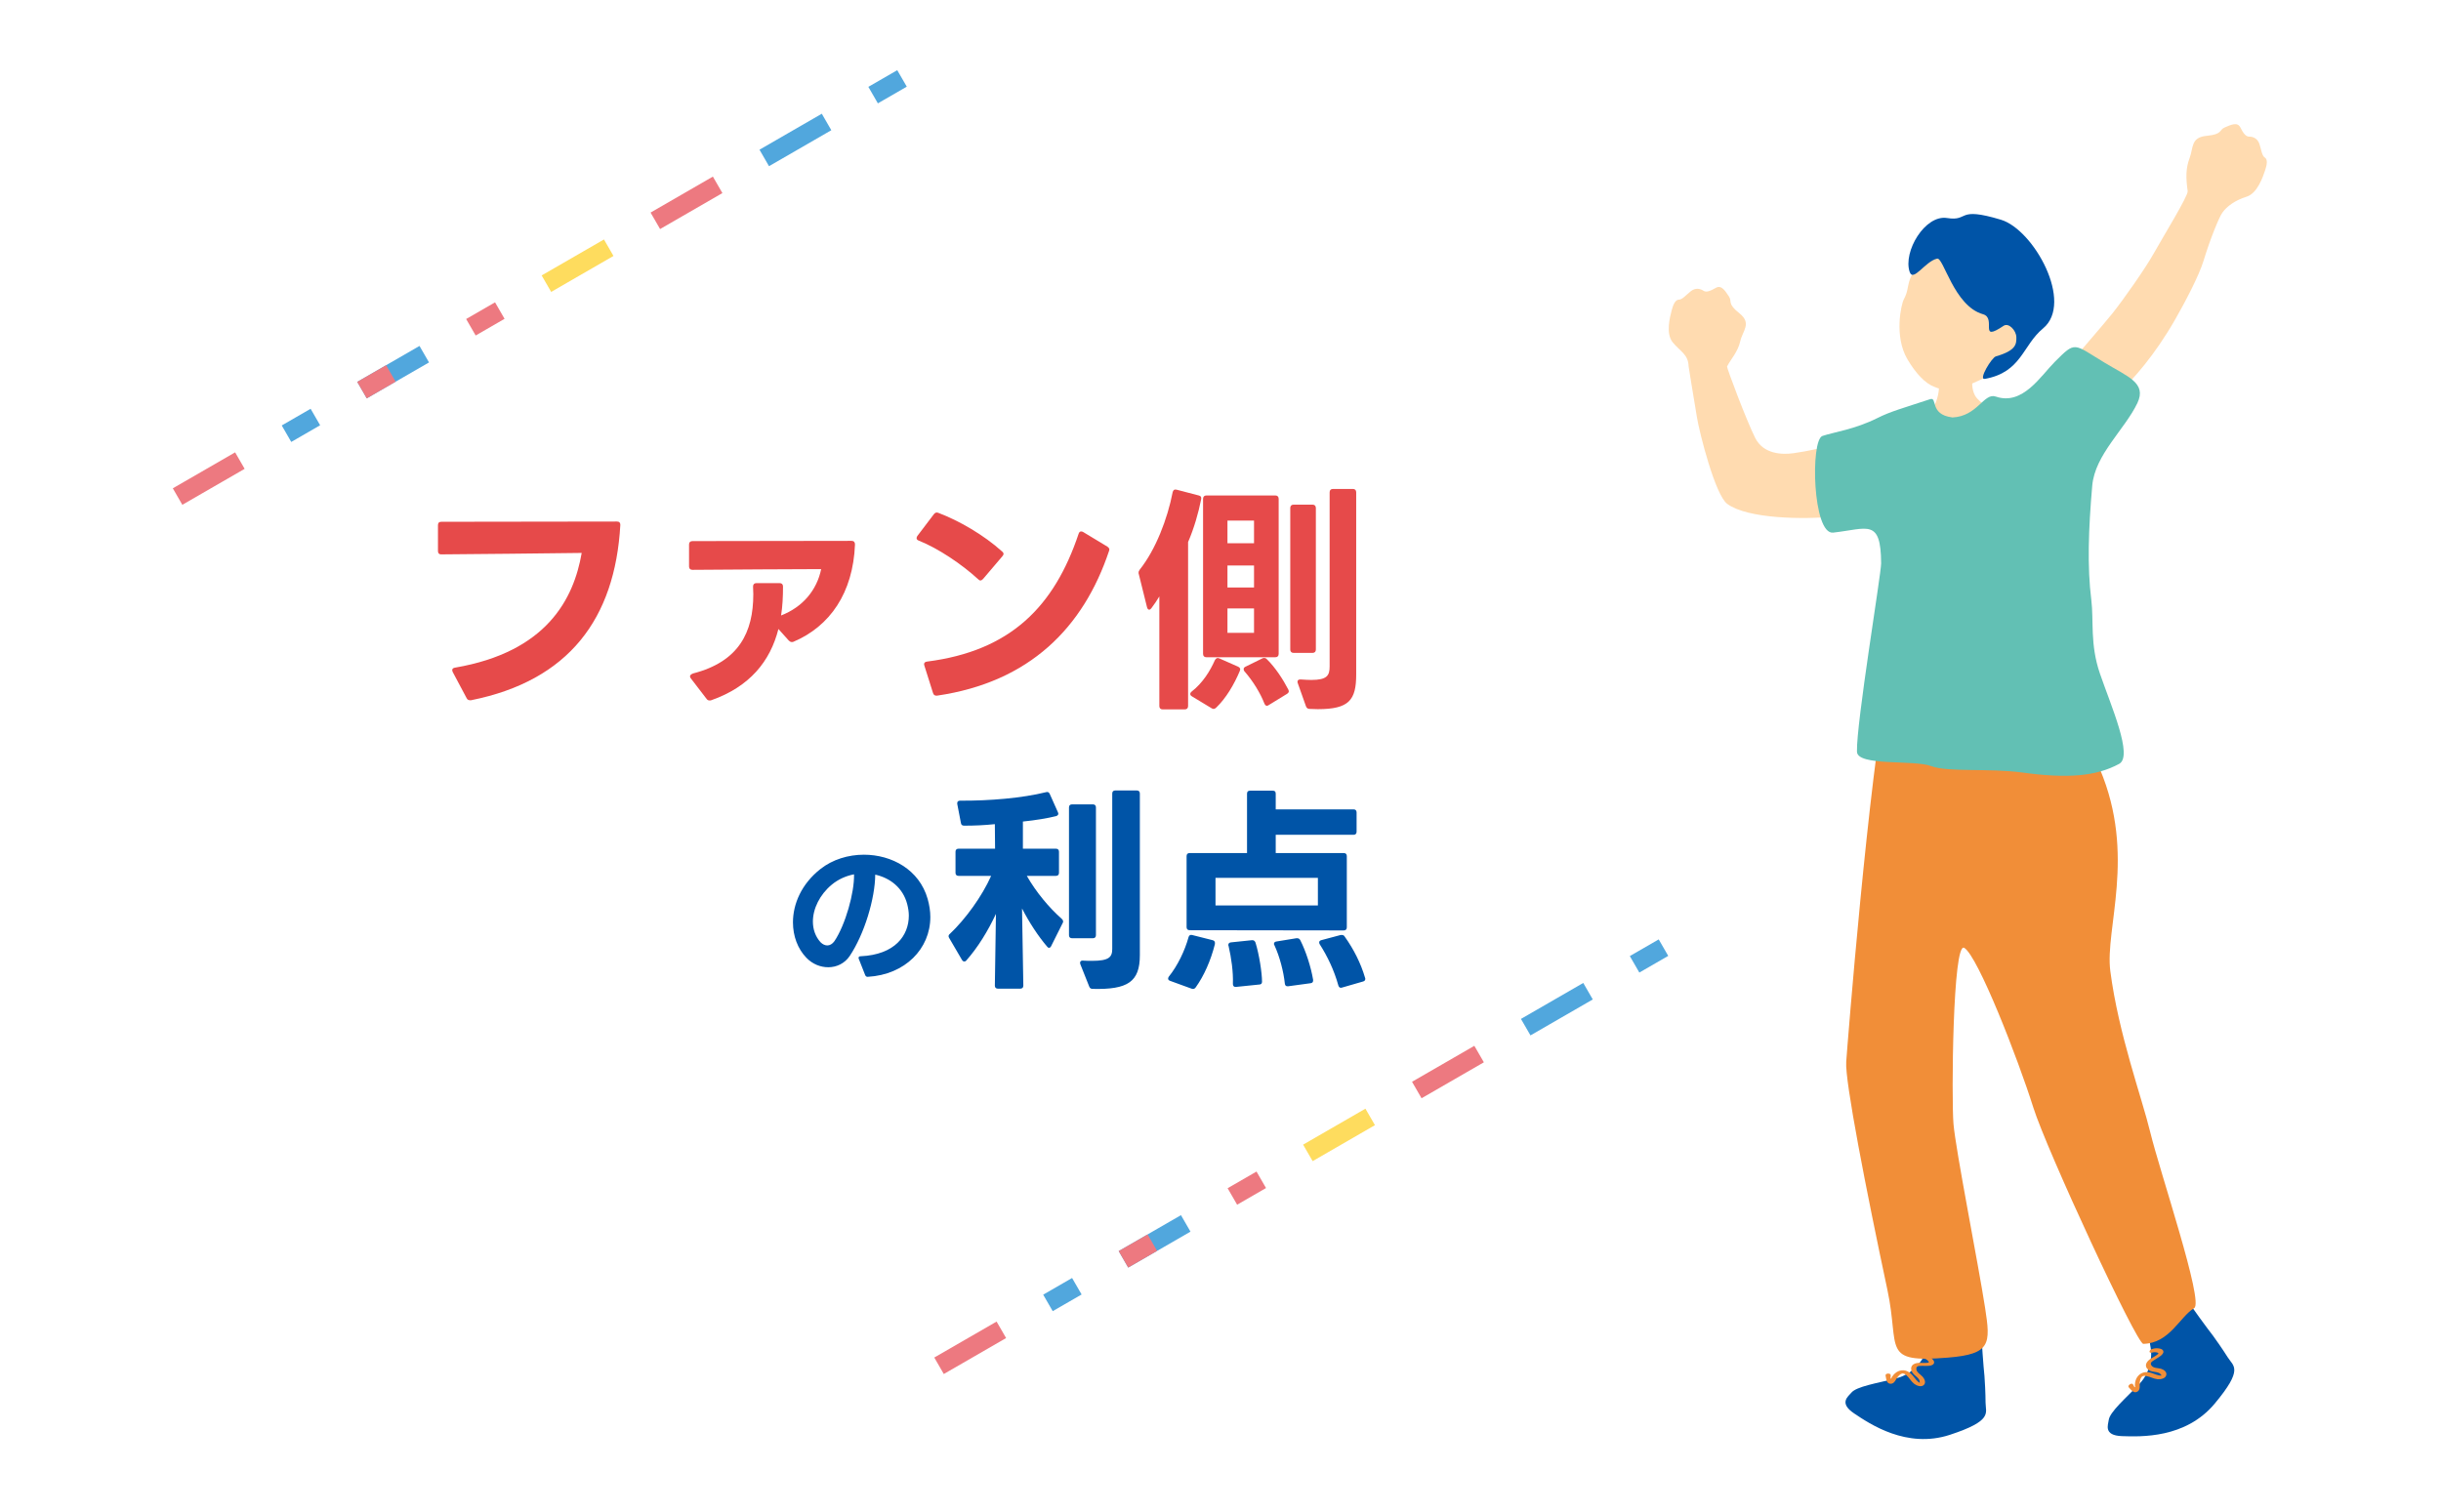 <svg width="452" height="280" viewBox="0 0 452 280" fill="none" xmlns="http://www.w3.org/2000/svg">
<mask id="mask0_127_1882" style="mask-type:alpha" maskUnits="userSpaceOnUse" x="0" y="0" width="452" height="280">
<rect width="452" height="280" fill="#D9D9D9"/>
</mask>
<g mask="url(#mask0_127_1882)">
<path d="M220.285 172.296C219.923 172.296 219.721 172.095 219.721 171.732V158.569C219.721 158.207 219.923 158.006 220.285 158.006H230.912V147.016C230.912 146.614 231.113 146.453 231.476 146.453H235.662C236.065 146.453 236.226 146.614 236.226 147.016V149.915H250.637C250.999 149.915 251.2 150.116 251.2 150.478V154.061C251.2 154.423 250.999 154.624 250.637 154.624H236.226V158.006H248.825C249.188 158.006 249.389 158.207 249.389 158.569V171.773C249.389 172.135 249.188 172.336 248.825 172.336L220.285 172.296ZM216.42 180.911C218.071 178.858 219.399 176.08 220.084 173.584C220.164 173.262 220.406 173.101 220.728 173.182L224.552 174.148C224.914 174.228 225.035 174.51 224.954 174.913C224.19 177.932 222.942 180.75 221.412 182.883C221.211 183.165 220.969 183.245 220.647 183.125L216.662 181.675C216.42 181.595 216.3 181.434 216.3 181.273C216.3 181.152 216.34 181.031 216.42 180.911ZM225.075 167.707H244.035V162.595H225.075V167.707ZM227.49 175.194C227.45 175.154 227.45 175.074 227.45 175.033C227.45 174.752 227.611 174.591 227.933 174.55L231.798 174.148H231.918C232.2 174.148 232.361 174.309 232.482 174.591C233.166 176.805 233.69 180.186 233.69 181.836C233.69 182.158 233.529 182.36 233.166 182.36L228.859 182.802H228.779C228.457 182.802 228.296 182.601 228.296 182.239C228.376 180.025 228.014 177.449 227.49 175.194ZM235.984 175.074C235.904 174.993 235.904 174.872 235.904 174.792C235.904 174.591 236.065 174.43 236.346 174.389L240.05 173.785H240.211C240.452 173.785 240.654 173.906 240.774 174.148C241.821 176.201 242.747 179.099 243.149 181.474V181.635C243.149 181.917 242.988 182.078 242.666 182.118L238.52 182.682H238.399C238.118 182.682 237.957 182.521 237.916 182.199C237.675 179.904 236.95 177.167 235.984 175.074ZM244.357 174.872C244.277 174.752 244.277 174.631 244.277 174.55C244.277 174.349 244.397 174.228 244.639 174.148L248.262 173.182H248.463C248.705 173.182 248.866 173.262 248.986 173.463C250.677 175.838 251.965 178.374 252.77 181.112C252.811 181.192 252.811 181.273 252.811 181.313C252.811 181.555 252.69 181.716 252.408 181.796L248.503 182.923L248.302 182.964C248.061 182.964 247.9 182.802 247.819 182.521C247.054 179.743 245.806 177.127 244.357 174.872Z" fill="#0054A7"/>
<path d="M202.331 183.165C202.009 183.165 201.808 183.044 201.687 182.722L200.037 178.576L199.997 178.334C199.997 178.052 200.198 177.891 200.56 177.932C201.164 177.972 201.728 177.972 202.211 177.972C205.35 177.972 205.954 177.288 205.954 175.758V146.976C205.954 146.614 206.156 146.412 206.518 146.412H210.503C210.865 146.412 211.067 146.614 211.067 146.976V176.925C211.067 181.877 208.812 183.326 202.331 183.165ZM175.763 173.745C175.683 173.624 175.643 173.504 175.643 173.383C175.643 173.262 175.723 173.101 175.884 172.98C178.782 170.243 181.842 166.016 183.532 162.232H177.494C177.132 162.232 176.931 162.031 176.931 161.669V157.764C176.931 157.402 177.132 157.201 177.494 157.201H184.257L184.217 152.652C182.244 152.853 180.554 152.934 178.541 152.934C178.179 152.934 177.977 152.773 177.937 152.451L177.253 148.908V148.747C177.253 148.465 177.454 148.304 177.776 148.304C183.17 148.345 189.329 147.821 193.677 146.734L193.878 146.694C194.119 146.694 194.28 146.815 194.401 147.097L195.891 150.438C195.931 150.559 195.971 150.639 195.971 150.72C195.971 150.921 195.81 151.082 195.569 151.162C193.958 151.565 191.785 151.927 189.41 152.169V157.201H195.528C195.891 157.201 196.092 157.402 196.092 157.764V161.669C196.092 162.031 195.891 162.232 195.528 162.232H190.134C191.865 165.251 194.24 168.11 196.615 170.203C196.776 170.364 196.857 170.485 196.857 170.686C196.857 170.766 196.857 170.887 196.776 170.968L194.643 175.235C194.562 175.436 194.401 175.557 194.24 175.557C194.119 175.557 193.999 175.476 193.878 175.315C192.268 173.423 190.617 170.927 189.249 168.271L189.49 182.561C189.49 182.923 189.289 183.125 188.927 183.125H184.78C184.418 183.125 184.217 182.923 184.217 182.561L184.418 169.277C182.929 172.457 181.077 175.476 178.943 177.891C178.823 178.052 178.702 178.093 178.541 178.093C178.42 178.093 178.259 178.012 178.138 177.811L175.763 173.745ZM197.944 149.552C197.944 149.19 198.145 148.989 198.507 148.989H202.372C202.734 148.989 202.935 149.19 202.935 149.552V173.222C202.935 173.584 202.734 173.785 202.372 173.785H198.507C198.145 173.785 197.944 173.584 197.944 173.222V149.552Z" fill="#0054A7"/>
<path d="M160.641 180.931C160.438 180.931 160.292 180.814 160.205 180.611L159.013 177.587C158.984 177.529 158.984 177.471 158.984 177.413C158.984 177.238 159.1 177.122 159.362 177.122C165.729 176.831 168.287 173.284 168.287 169.592C168.287 168.894 168.171 168.197 167.996 167.499C167.212 164.446 164.828 162.615 162.066 162.004C162.037 166.423 160.06 173.023 157.327 177.093C156.396 178.459 154.914 179.157 153.373 179.157C151.919 179.157 150.437 178.576 149.303 177.384C147.704 175.727 146.832 173.372 146.832 170.842C146.832 167.441 148.401 163.749 151.89 160.987C154.158 159.184 157.094 158.312 159.972 158.312C165.118 158.312 170.235 161.074 171.776 166.511C172.096 167.644 172.27 168.778 172.27 169.854C172.27 175.727 167.619 180.524 160.699 180.931H160.641ZM150.524 170.697C150.524 172.122 150.989 173.488 151.948 174.535C152.326 174.913 152.762 175.116 153.198 175.116C153.664 175.116 154.129 174.854 154.507 174.331C156.542 171.308 158.228 165.319 158.141 161.946C156.629 162.237 155.204 162.876 154.013 163.865C151.803 165.696 150.524 168.313 150.524 170.697Z" fill="#0054A7"/>
<path d="M319.804 67.876C320.452 66.57 321.793 65.212 322.239 63.224C322.677 61.243 324.43 59.903 322.09 58.037C319.751 56.171 320.803 55.891 320.146 54.909C319.488 53.937 318.779 52.71 317.727 53.315C316.676 53.919 315.949 54.2 315.423 53.849C314.898 53.499 313.987 53.227 313.093 53.937C312.191 54.646 311.525 55.496 310.868 55.505C310.219 55.505 309.799 56.469 309.536 57.52C309.273 58.571 308.362 61.76 309.755 63.434C311.139 65.107 312.629 65.65 312.681 67.858C312.681 68.007 313.426 72.449 314.232 77.355C314.687 80.132 317.596 91.688 319.839 93.335C323.624 96.112 333.935 96.252 339.867 95.665C343.371 95.315 342.399 87.237 341.444 83.645C340.874 81.508 337.904 83.146 332.113 83.943C330.045 84.232 326.541 84.171 324.999 81.096C323.343 77.775 319.699 68.059 319.795 67.867L319.804 67.876Z" fill="#FFDBB0"/>
<path d="M368.471 69.479C363.837 71.879 360.805 72.834 358.212 71.66C356.53 71.073 354.734 69.155 353.201 66.553C350.695 62.304 352.036 56.364 352.535 55.435C353.954 52.815 352.351 52.15 356.548 47.48C357.818 46.061 359.903 42.697 367.07 45.439C373.369 47.848 383.076 61.699 368.471 69.47V69.479Z" fill="#FFDBB0"/>
<path d="M358.677 47.909C356.486 48.408 354.27 52.316 353.613 50.362C352.351 46.604 356.46 39.735 360.534 40.383C364.722 41.049 362.155 38.176 370.513 40.699C376.61 42.539 384.075 56.066 378.31 60.832C374.499 63.977 374.341 68.953 367.534 70.18C366.264 70.407 368.822 66.193 369.584 66.009C373.369 64.914 373.386 63.705 373.369 62.461C373.351 61.217 371.958 59.71 371.003 60.35C366.272 63.53 369.786 58.931 367.192 58.203C361.76 56.679 359.851 47.445 358.668 47.918L358.677 47.909Z" fill="#0054A7"/>
<path d="M419.373 29.187C418.83 28.828 418.733 27.741 418.374 26.655C418.006 25.569 417.104 25.306 416.473 25.306C415.842 25.306 415.387 24.675 414.843 23.598C414.3 22.511 413.03 23.151 411.952 23.606C410.866 24.062 411.593 24.877 408.614 25.157C405.636 25.437 406.17 27.365 405.452 29.266C404.733 31.167 404.742 32.937 405.092 35.399C405.215 36.257 400.572 43.792 398.784 46.981C397.269 49.688 393.274 55.391 391.145 58.063C389.366 60.289 383.207 67.324 382.436 68.375C380.456 71.065 389.857 75.217 392.389 72.756C395.122 70.101 398.968 65.799 402.701 59.307C404.602 55.996 407.177 51.098 408.036 48.286C409.254 44.273 410.883 40.287 411.505 39.402C412.338 38.211 413.906 37.081 415.982 36.441C418.059 35.802 419.049 32.63 419.408 31.614C419.767 30.589 419.942 29.555 419.408 29.196L419.373 29.187Z" fill="#FFDBB0"/>
<path d="M358.23 67.122C358.527 67.105 365.308 66.606 365.685 66.544C365.878 67.166 364.45 70.969 365.703 73.238C367.288 76.111 374.455 77.259 373.728 80.246C371.292 87.781 357.467 86.51 354.348 83.339C352.789 76.935 357.196 78.897 358.703 73.807C359.71 70.39 358.273 67.534 358.238 67.114L358.23 67.122Z" fill="#FFDBB0"/>
<path d="M412.522 251.428C411.698 250.113 410.139 247.862 409.771 247.389C408.798 246.145 405.793 242.08 404.05 239.399C403.857 239.11 397.637 243.814 395.587 245.015C397.146 246.924 397.908 247.809 398.057 248.572C398.373 250.219 398.46 251.209 398.092 252.488C397.873 253.618 397.558 254.879 395.946 256.562C393.694 258.901 390.637 261.555 390.47 263.036C390.374 263.886 389.436 265.883 392.923 266.006C396.41 266.12 404.681 266.462 410.086 259.996C415.492 253.53 413.555 253.075 412.53 251.436L412.522 251.428Z" fill="#0054A7"/>
<path d="M398.513 250.543C398.784 250.446 399.073 250.438 399.345 250.499C399.547 250.543 399.801 250.622 399.582 250.814C399.135 251.2 398.557 251.445 398.075 251.787C397.724 252.05 397.383 252.409 397.365 252.873C397.348 253.355 397.733 253.741 398.154 253.916C398.653 254.126 399.205 254.082 399.704 254.275C399.967 254.38 400.072 254.52 400.23 254.731C400.212 254.704 400.326 254.967 400.3 254.801C400.318 254.783 400.335 254.774 400.353 254.757C400.3 254.774 400.239 254.783 400.186 254.783C400.046 254.792 399.906 254.783 399.774 254.748C399.205 254.643 398.679 254.354 398.11 254.222C397.558 254.1 396.988 254.117 396.489 254.389C395.981 254.661 395.63 255.134 395.455 255.677C395.368 255.957 395.332 256.255 395.315 256.544C395.306 256.702 395.42 256.938 395.332 256.947C395.166 256.947 395.078 256.527 394.921 256.36C394.667 256.097 393.869 256.649 394.185 256.973C394.623 257.429 395.131 258.209 395.832 257.736C396.401 257.35 396.147 256.509 396.235 255.922C396.279 255.633 396.358 255.318 396.542 255.081C396.769 254.792 397.137 254.818 397.47 254.88C398.171 255.011 398.802 255.396 399.52 255.467C400.098 255.519 401.018 255.344 401.141 254.661C401.255 254.065 400.624 253.671 400.142 253.522C399.573 253.355 398.679 253.46 398.338 252.847C398.189 252.575 398.276 252.356 398.513 252.181C398.802 251.962 399.135 251.778 399.441 251.577C399.836 251.323 400.931 250.718 400.501 250.096C400.326 249.842 399.915 249.781 399.643 249.746C399.231 249.693 398.837 249.763 398.443 249.895C398.267 249.956 397.987 250.166 398.031 250.376C398.066 250.604 398.346 250.569 398.513 250.517V250.543Z" fill="#F18E38"/>
<path d="M367.665 259.777C367.665 258.226 367.525 255.493 367.464 254.888C367.297 253.32 366.894 248.274 366.824 245.085C366.824 244.734 359.044 245.444 356.67 245.382C356.986 247.827 357.161 248.983 356.889 249.702C356.285 251.27 355.838 252.155 354.848 253.048C354.068 253.898 353.131 254.801 350.87 255.37C347.725 256.167 343.73 256.807 342.802 257.972C342.267 258.638 340.419 259.847 343.318 261.792C346.218 263.737 353.061 268.389 361.068 265.761C369.076 263.132 367.674 261.722 367.665 259.786V259.777Z" fill="#0054A7"/>
<path d="M356.241 251.612C356.521 251.673 356.766 251.813 356.968 252.015C357.117 252.163 357.292 252.365 357.003 252.409C356.425 252.496 355.794 252.4 355.207 252.444C354.769 252.479 354.287 252.602 354.033 252.987C353.779 253.373 353.884 253.916 354.147 254.284C354.454 254.722 354.953 254.985 355.277 255.414C355.444 255.642 355.461 255.817 355.487 256.08C355.487 256.045 355.444 256.334 355.514 256.176H355.575C355.522 256.15 355.47 256.123 355.417 256.097C355.295 256.036 355.181 255.948 355.084 255.852C354.655 255.458 354.366 254.941 353.945 254.529C353.542 254.135 353.052 253.854 352.474 253.811C351.895 253.776 351.352 253.986 350.914 254.363C350.686 254.555 350.511 254.783 350.336 255.028C350.24 255.16 350.213 255.423 350.143 255.379C350.003 255.3 350.143 254.888 350.099 254.66C350.021 254.301 349.057 254.345 349.153 254.792C349.285 255.414 349.302 256.343 350.143 256.307C350.835 256.281 351.063 255.431 351.44 254.985C351.633 254.757 351.86 254.538 352.141 254.433C352.482 254.31 352.789 254.529 353.034 254.748C353.56 255.23 353.893 255.887 354.462 256.325C354.918 256.675 355.794 257.008 356.267 256.5C356.679 256.053 356.355 255.388 356.022 255.011C355.628 254.564 354.813 254.179 354.848 253.486C354.865 253.171 355.058 253.04 355.347 253.013C355.715 252.978 356.092 252.996 356.46 252.996C356.933 252.996 358.177 253.057 358.142 252.295C358.133 251.988 357.809 251.717 357.599 251.541C357.275 251.279 356.907 251.13 356.504 251.033C356.328 250.99 355.978 251.025 355.899 251.226C355.812 251.445 356.066 251.559 356.232 251.594L356.241 251.612Z" fill="#F18E38"/>
<path d="M341.864 196.689C342.092 193.43 346.008 143.808 349.653 125.848C351.002 119.426 363.679 126.102 380.132 127.1C383.041 127.065 385.1 133.619 388.832 142.45C395.604 158.474 389.734 171.983 390.768 179.877C392.293 191.59 396.621 203.33 398.154 209.682C399.941 217.067 408.133 241.186 406.301 242.29C403.621 243.902 401.728 248.826 396.875 248.914C395.639 248.94 378.985 213.02 376.496 205.1C373.693 196.181 366.264 177.099 363.723 175.566C361.576 174.278 361.34 203.566 361.725 208.157C362.146 213.116 366.316 234.055 367.587 242.29C368.603 248.914 368.664 250.815 360.709 251.463C348.225 252.479 351.825 249.904 349.504 238.979C345.544 220.379 341.61 200.194 341.864 196.689Z" fill="#F18E38"/>
<path d="M361.471 77.329C366.22 77.136 367.315 72.677 369.566 73.456C374.534 75.174 377.881 69.628 380.491 67.017C384.399 63.11 383.864 63.644 389.734 67.192C393.992 69.777 397.558 70.924 395.779 74.657C393.449 79.545 387.93 84.197 387.421 89.945C386.712 98.049 386.484 105.005 387.246 111.094C387.728 114.957 386.975 119.338 388.849 124.778C390.882 130.71 395.035 140.058 392.406 141.486C388.14 143.799 382.866 144.237 374.455 143.089C368.34 142.257 360.692 143.071 357.616 141.906C354.384 140.68 343.914 141.976 343.853 139.225C343.721 133.934 348.338 106.31 348.33 104.339C348.277 95.955 345.842 97.943 339.446 98.653C335.635 99.074 335.206 81.499 337.466 80.746C339.595 80.036 343.459 79.528 347.655 77.425C350.143 76.181 352.255 75.638 357.397 73.938C358.825 73.465 357.222 76.786 361.489 77.311L361.471 77.329Z" fill="#62C0B4"/>
<path d="M240.304 126.524C240.259 126.435 240.259 126.345 240.259 126.256C240.259 125.987 240.483 125.808 240.886 125.853C241.601 125.898 242.227 125.943 242.809 125.943C245.716 125.943 246.208 125.137 246.208 123.438V91.189C246.208 90.787 246.432 90.563 246.834 90.563H250.502C250.904 90.563 251.128 90.787 251.128 91.189V124.914C251.128 129.7 249.786 131.355 244.016 131.355C243.569 131.355 243.077 131.31 242.54 131.31C242.183 131.31 241.959 131.176 241.825 130.818L240.304 126.524ZM219.998 130.773C219.998 131.176 219.774 131.399 219.372 131.399H215.302C214.899 131.399 214.675 131.176 214.675 130.773V110.467C214.228 111.227 213.736 111.943 213.199 112.659C213.065 112.837 212.931 112.927 212.797 112.927C212.618 112.927 212.484 112.793 212.394 112.48L210.874 106.352C210.829 106.263 210.829 106.173 210.829 106.084C210.829 105.86 210.918 105.681 211.053 105.502C214.005 101.79 216.196 96.065 217.135 91.189C217.225 90.787 217.448 90.608 217.851 90.697L221.966 91.771C222.369 91.86 222.503 92.084 222.413 92.487C221.921 94.991 221.116 97.809 219.998 100.403V130.773ZM222.771 92.397C222.771 91.995 222.995 91.771 223.397 91.771H236.145C236.547 91.771 236.771 91.995 236.771 92.397V121.112C236.771 121.515 236.547 121.738 236.145 121.738H223.397C222.995 121.738 222.771 121.515 222.771 121.112V92.397ZM238.918 94.097C238.918 93.694 239.141 93.471 239.544 93.471H243.033C243.435 93.471 243.659 93.694 243.659 94.097V120.307C243.659 120.709 243.435 120.933 243.033 120.933H239.544C239.141 120.933 238.918 120.709 238.918 120.307V94.097ZM232.208 100.627V96.422H227.288V100.627H232.208ZM232.208 108.812V104.742H227.288V108.812H232.208ZM232.208 117.221V112.703H227.288V117.221H232.208ZM234.132 130.326C233.416 128.447 232.03 126.166 230.464 124.377C230.33 124.243 230.285 124.064 230.285 123.93C230.285 123.751 230.419 123.572 230.643 123.483L233.729 121.962C233.863 121.872 233.953 121.872 234.087 121.872C234.266 121.872 234.4 121.917 234.579 122.096C236.144 123.617 237.62 125.898 238.56 127.732C238.604 127.866 238.649 127.955 238.649 128.045C238.649 128.224 238.515 128.403 238.291 128.537L234.937 130.594C234.803 130.684 234.713 130.728 234.579 130.728C234.4 130.728 234.266 130.594 234.132 130.326ZM220.714 128.984C220.49 128.85 220.4 128.716 220.4 128.537C220.4 128.403 220.49 128.224 220.669 128.089C222.726 126.479 224.068 124.288 224.963 122.275C225.142 121.917 225.455 121.783 225.812 121.962L229.257 123.483C229.614 123.661 229.749 123.885 229.57 124.288C228.541 126.748 227.02 129.342 225.186 131.086C225.052 131.22 224.873 131.31 224.739 131.31C224.605 131.31 224.471 131.265 224.337 131.176L220.714 128.984Z" fill="#E64A4A"/>
<path d="M173.348 128.85C173.079 128.85 172.856 128.671 172.766 128.358L171.156 123.259L171.111 123.035C171.111 122.767 171.29 122.588 171.648 122.543C187.124 120.575 195.219 112.346 199.737 98.838C199.826 98.57 200.005 98.435 200.184 98.435C200.318 98.435 200.452 98.48 200.542 98.525L205.059 101.253C205.372 101.477 205.506 101.7 205.372 102.014C200.631 116.237 190.657 126.345 173.526 128.85H173.348ZM169.725 99.688C169.725 99.553 169.769 99.419 169.859 99.285L172.945 95.215C173.169 94.947 173.437 94.857 173.75 94.991C177.552 96.423 182.204 99.106 185.558 102.148C185.737 102.282 185.826 102.461 185.826 102.595C185.826 102.729 185.737 102.908 185.603 103.042L182.025 107.247C181.846 107.426 181.712 107.515 181.533 107.515C181.398 107.515 181.264 107.426 181.13 107.291C177.999 104.429 173.705 101.566 170.127 100.135C169.859 100.046 169.725 99.867 169.725 99.688Z" fill="#E64A4A"/>
<path d="M157.693 100.18C158.095 100.18 158.319 100.403 158.319 100.851C157.961 109.841 153.667 116.013 146.914 118.876C146.824 118.92 146.69 118.92 146.601 118.92C146.422 118.92 146.243 118.831 146.064 118.652L144.141 116.505C142.62 122.499 138.818 127.195 131.706 129.7C131.572 129.744 131.483 129.744 131.393 129.744C131.17 129.744 130.991 129.655 130.857 129.476L127.905 125.63C127.815 125.495 127.77 125.406 127.77 125.272C127.77 125.048 127.994 124.869 128.352 124.735C136.85 122.543 139.489 117.087 139.489 110.064C139.489 109.617 139.444 109.17 139.444 108.678V108.633C139.444 108.231 139.668 108.007 140.07 108.007H144.364C144.767 108.007 144.99 108.231 144.99 108.633C144.99 110.512 144.901 112.301 144.633 114C148.658 112.435 151.252 109.304 152.057 105.413C145.527 105.413 136.761 105.502 128.218 105.547C127.815 105.547 127.591 105.323 127.591 104.921V100.851C127.591 100.448 127.815 100.224 128.218 100.224L157.693 100.18Z" fill="#E64A4A"/>
<path d="M87.048 129.7C86.779 129.7 86.556 129.61 86.421 129.342L83.827 124.466C83.782 124.332 83.738 124.243 83.738 124.109C83.738 123.885 83.917 123.706 84.275 123.661C101.226 120.754 106.236 110.959 107.712 102.416C99.526 102.505 89.284 102.64 81.68 102.684C81.278 102.684 81.099 102.461 81.099 102.058V97.272C81.099 96.87 81.278 96.646 81.725 96.646L114.242 96.601C114.689 96.601 114.868 96.825 114.868 97.228C113.884 114.582 105.341 126.077 87.227 129.7H87.048Z" fill="#E64A4A"/>
<path d="M184.538 244.787L173 251.448L174.763 254.502L186.301 247.84L184.538 244.787Z" fill="#ED7980"/>
<path d="M252.836 205.355L241.298 212.016L243.061 215.07L254.598 208.408L252.836 205.355Z" fill="#FEDC5E"/>
<path d="M273.004 193.71L261.466 200.372L263.229 203.425L274.767 196.764L273.004 193.71Z" fill="#ED7980"/>
<path d="M232.667 216.999L227.317 220.088L229.08 223.141L234.43 220.053L232.667 216.999Z" fill="#ED7980"/>
<path d="M293.173 182.066L281.635 188.728L283.398 191.781L294.936 185.12L293.173 182.066Z" fill="#51A7DD"/>
<path d="M198.518 236.715L193.168 239.804L194.931 242.857L200.281 239.769L198.518 236.715Z" fill="#51A7DD"/>
<path d="M218.678 225.076L207.149 231.732L208.912 234.786L220.441 228.13L218.678 225.076Z" fill="#51A7DD"/>
<path d="M212.499 228.644L207.149 231.732L208.912 234.786L214.262 231.697L212.499 228.644Z" fill="#ED7980"/>
<path d="M307.144 174L301.794 177.088L303.557 180.142L308.907 177.053L307.144 174Z" fill="#51A7DD"/>
<path d="M43.538 83.787L32 90.448L33.763 93.502L45.301 86.84L43.538 83.787Z" fill="#ED7980"/>
<path d="M111.836 44.355L100.298 51.016L102.061 54.07L113.598 47.408L111.836 44.355Z" fill="#FEDC5E"/>
<path d="M132.004 32.71L120.466 39.372L122.229 42.425L133.767 35.764L132.004 32.71Z" fill="#ED7980"/>
<path d="M91.667 55.999L86.317 59.088L88.08 62.142L93.43 59.053L91.667 55.999Z" fill="#ED7980"/>
<path d="M152.173 21.066L140.635 27.727L142.398 30.781L153.936 24.12L152.173 21.066Z" fill="#51A7DD"/>
<path d="M57.518 75.715L52.169 78.804L53.931 81.857L59.281 78.769L57.518 75.715Z" fill="#51A7DD"/>
<path d="M77.678 64.076L66.149 70.732L67.912 73.786L79.441 67.13L77.678 64.076Z" fill="#51A7DD"/>
<path d="M71.499 67.644L66.149 70.732L67.912 73.786L73.261 70.697L71.499 67.644Z" fill="#ED7980"/>
<path d="M166.144 13L160.794 16.088L162.557 19.142L167.907 16.053L166.144 13Z" fill="#51A7DD"/>
</g>
</svg>
